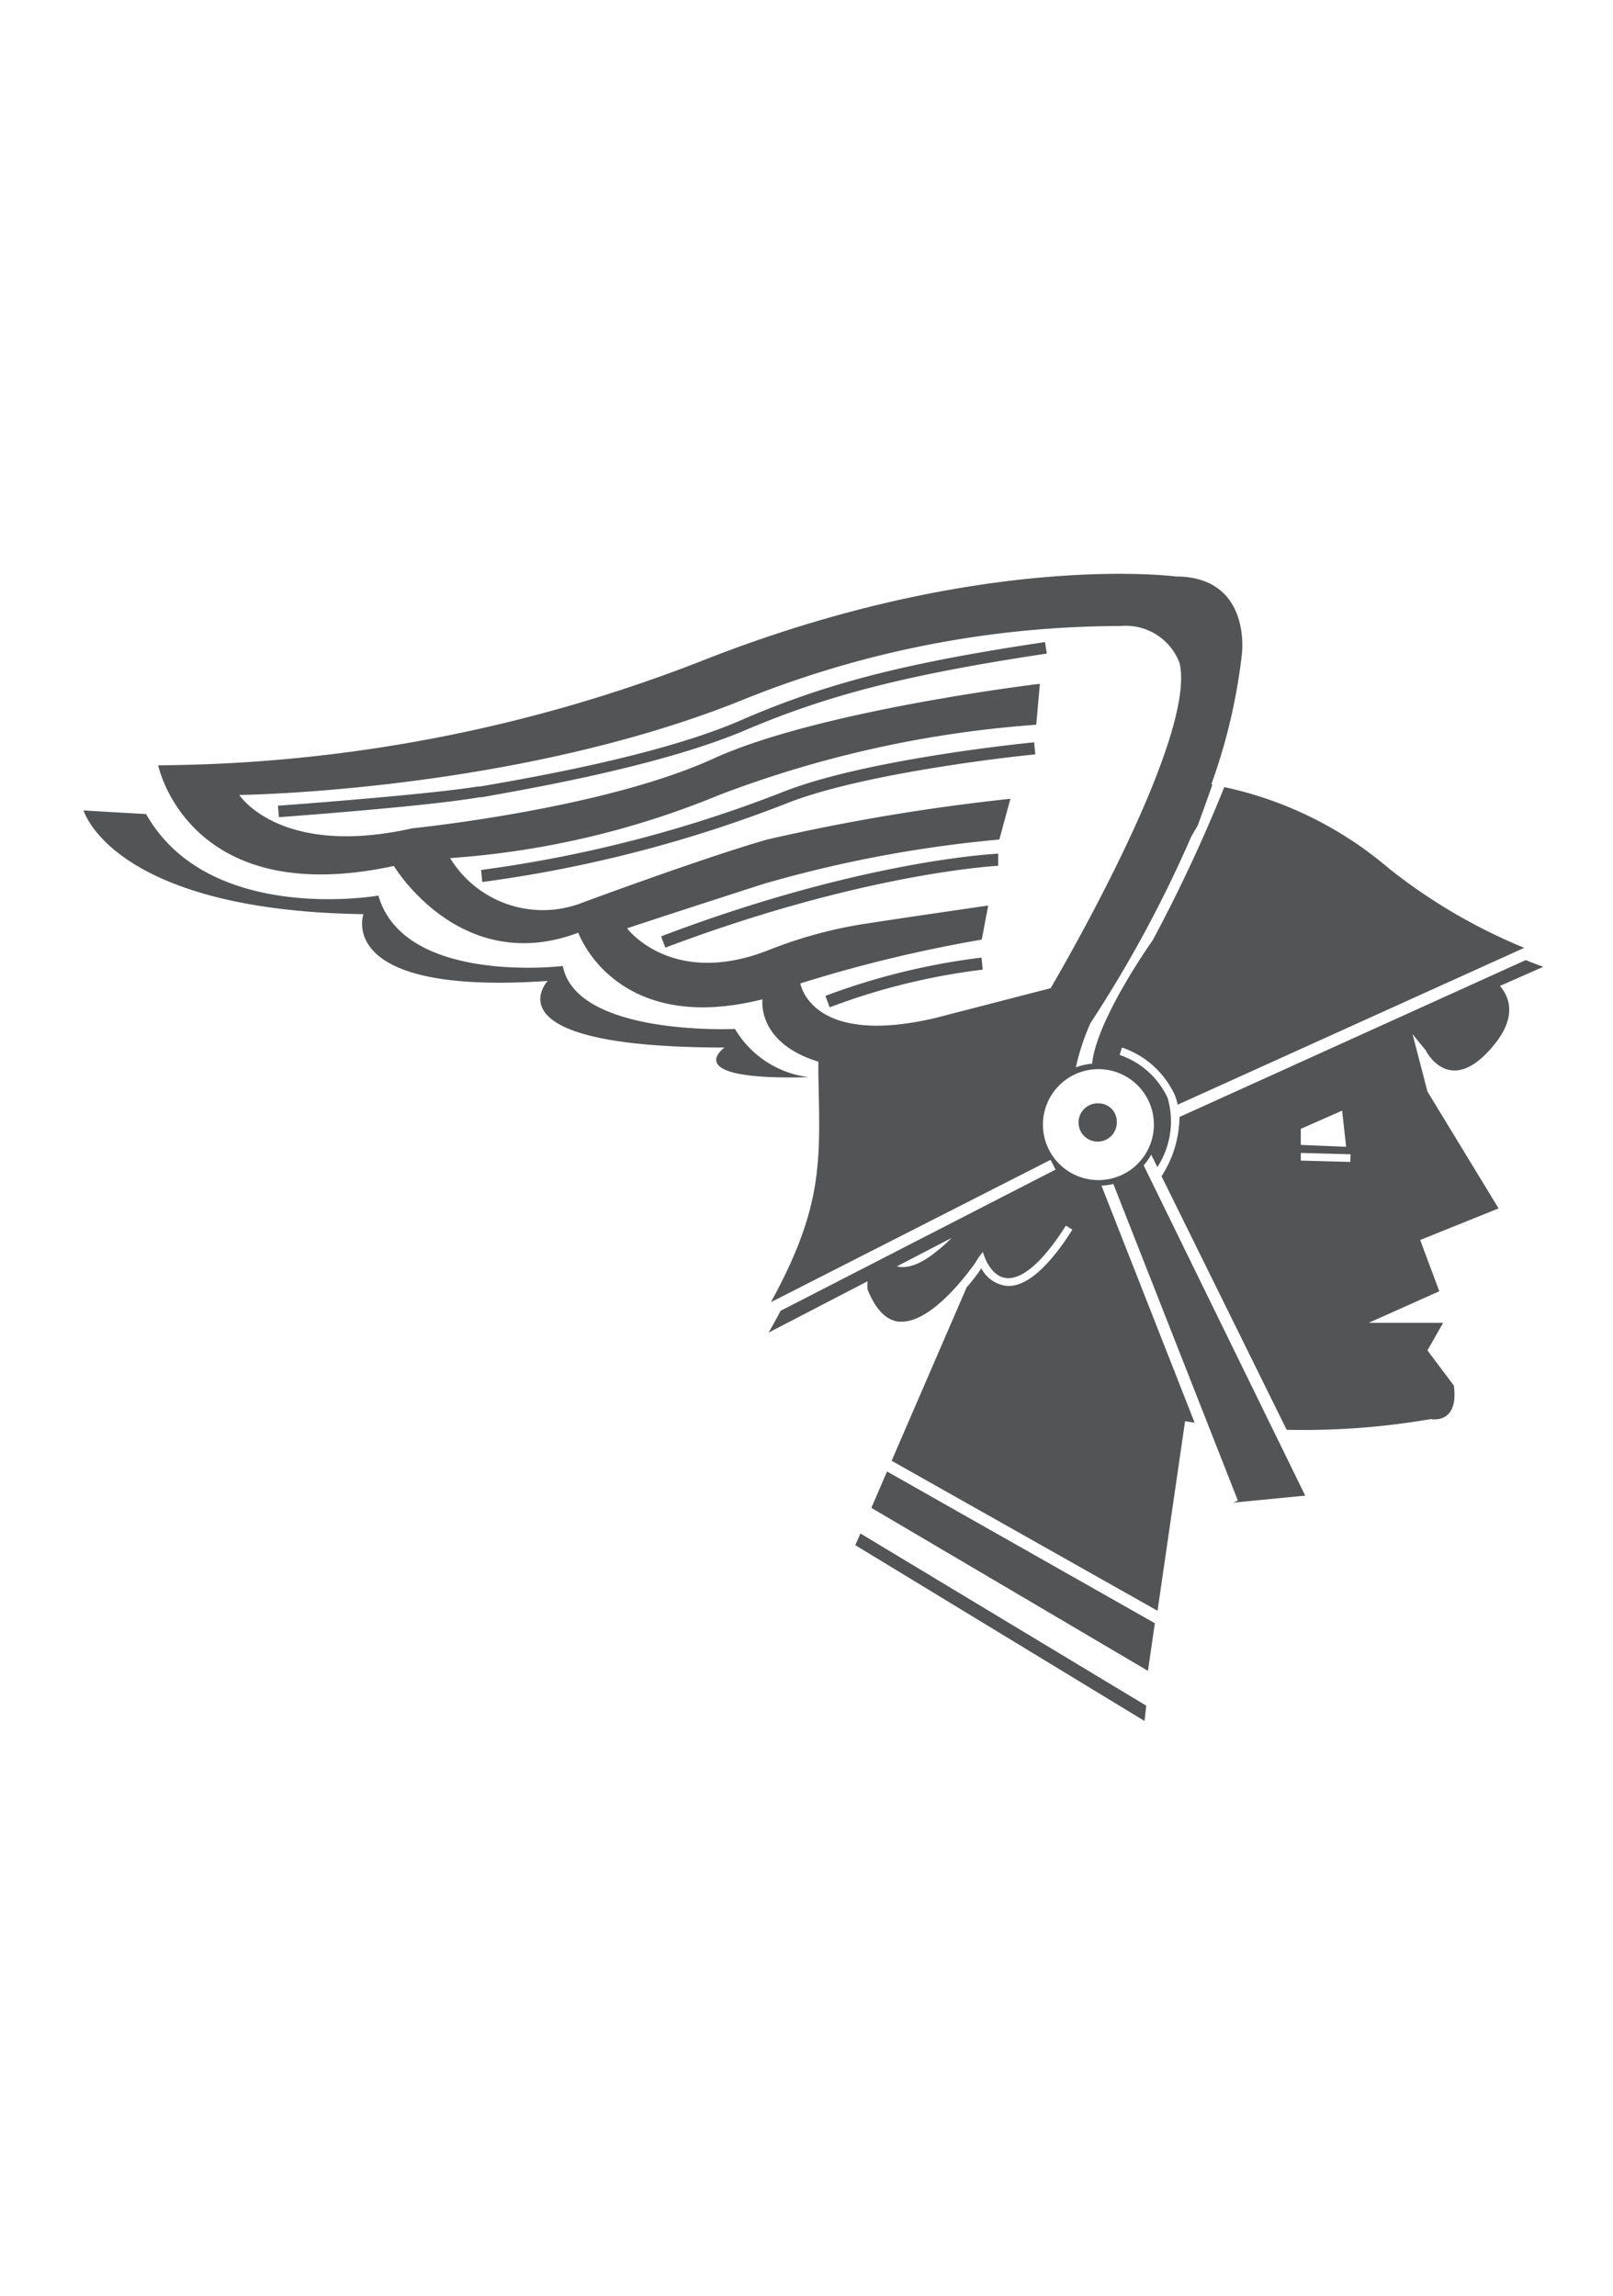 <svg id="ACS_Admin" xmlns="http://www.w3.org/2000/svg" viewBox="0 0 84.32 120"><defs><style>.cls-1{fill:none;}.cls-2{fill:#525456;}</style></defs><title>Avatar_Author_Wirtschaftsblatt</title>
<rect class="cls-1" y="17.5" width="85" height="85"/><path class="cls-2" d="M44.71,80.76l.27-.61,14.94,9-.09.8L44.71,80.76m1.66-3.85,14,7.93-.36,2.49v0L45.55,78.81Zm28.17-22-.7-.86.78,3,3.72,6.11-4.1,1.65,1,2.68-3.69,1.65h3.89l-.82,1.44L76,72.42c.27,2.06-1.2,1.75-1.2,1.75a39.09,39.09,0,0,1-7.54.56L60.72,61.48a5.85,5.85,0,0,0,.94-3.1l18.1-8.2c.57.24.92.35.92.35l-2.27,1c.54.64.88,1.68-.38,3.17C75.78,57.38,74.54,54.92,74.54,54.92ZM68,59.84l2.37.1-.21-1.89L68,59Zm2.6.49L68,60.26v.4l2.59.07Zm-10.81.59,8.44,17.25-3.78.37.26-.11L58.2,61.88a3.2,3.2,0,0,1-.62.09l4.87,12.39-.5-.08-1.44,9.91-13.9-7.84,3.92-9.06c.33-.38.6-.74.77-1a1.7,1.7,0,0,0,1.26.91c1,.13,2.2-.88,3.5-2.93l-.34-.21c-1.51,2.38-2.54,2.8-3.11,2.74-.75-.07-1.09-1-1.1-1l-.14-.37-.17.26.07-.16c-.08.16-.2.32-.29.48-.55.77-2.31,3.07-3.85,3.07H47c-.67-.06-1.23-.64-1.65-1.69a3.19,3.19,0,0,1,0-.42l-5.17,2.68c.23-.4.43-.77.63-1.14l14.37-7.38-.26-.51,0,0L40.3,68.06c2.77-5.05,2.57-7.42,2.48-11.91,0-.21,0-.44,0-.66h0c-3.25-1-2.92-3.26-2.92-3.26-7.71,1.94-9.63-3.48-9.63-3.48-6.17,2.32-9.64-3.49-9.64-3.49C9.82,47.59,8.27,40,8.27,40a79.38,79.38,0,0,0,28.32-5.42c14.64-5.81,24.86-4.45,24.86-4.45,4,0,3.47,4.06,3.47,4.06A29.93,29.93,0,0,1,63.32,41h.06c-.43,1.24-.78,2.17-.78,2.17l-.32.54A65.08,65.08,0,0,1,57,53.48a12.17,12.17,0,0,0-.76,2.31,2.76,2.76,0,0,1,.85-.19c.23-2.33,3.17-6.46,3.17-6.46a80.71,80.71,0,0,0,3.74-8v0a19.51,19.51,0,0,1,8.58,4.23,29.11,29.11,0,0,0,7.1,4.17l-18.12,8.2a2.75,2.75,0,0,0-.14-.49,4.7,4.7,0,0,0-2.77-2.5l-.12.39a4.27,4.27,0,0,1,2.51,2.25A4.38,4.38,0,0,1,60.5,61l-.32-.65A3.69,3.69,0,0,1,59.78,60.92Zm-10,3.76-2.91,1.51c.45.11,1.11,0,2.06-.77A8,8,0,0,0,49.77,64.68ZM48.92,53.2l6-1.55s7.7-13,6.74-17a3,3,0,0,0-3.08-1.93A52.87,52.87,0,0,0,38.9,36.55c-11.94,4.84-26.39,5-26.39,5s2.12,3.3,9.06,1.74c0,0,10-1,15.79-3.67,5.59-2.52,17-3.88,17-3.88l-.19,2.14a58.07,58.07,0,0,0-16.57,3.67,45,45,0,0,1-14.07,3.3,5.68,5.68,0,0,0,6.94,2.32s6.25-2.32,9.63-3.29a107.63,107.63,0,0,1,12.72-2.13l-.58,2.13a65.43,65.43,0,0,0-12.33,2.32c-5.4,1.74-7.13,2.32-7.13,2.32s2.31,3.1,7.32,1.17a23.48,23.48,0,0,1,4.82-1.36c2.5-.39,6.74-1,6.74-1l-.34,1.78a73.15,73.15,0,0,0-9.48,2.29S42.37,54.75,48.92,53.2Zm11.4,5.57a2.9,2.9,0,1,0-2.9,2.91A2.9,2.9,0,0,0,60.32,58.77Zm-2.88-1.1a1,1,0,1,0,.94.95A.95.95,0,0,0,57.44,57.67ZM42.27,56.3a5.23,5.23,0,0,1-3.85-2.52s-8.28.39-9-3.29c0,0-8.29,1-9.64-3.68,0,0-8.86,1.55-12.14-4.26l-3.27-.19S5.86,47.59,19,47.78c0,0-1.54,4.26,9.63,3.49,0,0-3.27,3.48,9.25,3.48,0,0-2.5,1.74,4.43,1.55M14.58,42.71l-.05-.6c.08,0,7.81-.57,10.43-1l.12,0c2.84-.49,9.48-1.65,13.64-3.46,4.39-1.91,8.56-3,15.91-4.09l.09.6c-7.3,1.1-11.42,2.16-15.75,4s-10.93,3-13.79,3.51l-.12,0C22.41,42.14,14.9,42.69,14.58,42.71Zm28.79,9.94-.22-.6a35.41,35.41,0,0,1,8.16-2l.06.63A34.13,34.13,0,0,0,43.37,52.65Zm-8.59-3.12-.22-.59c10.52-4,17.55-4.32,17.62-4.32l0,.63C52.14,45.26,45.2,45.6,34.78,49.53ZM25.21,46.1l-.06-.63A67.84,67.84,0,0,0,40.91,41.4c4.32-1.72,12.79-2.57,13.15-2.6l.06.63c-.09,0-8.74.87-13,2.56A68.51,68.51,0,0,1,25.21,46.1Z"/></svg>